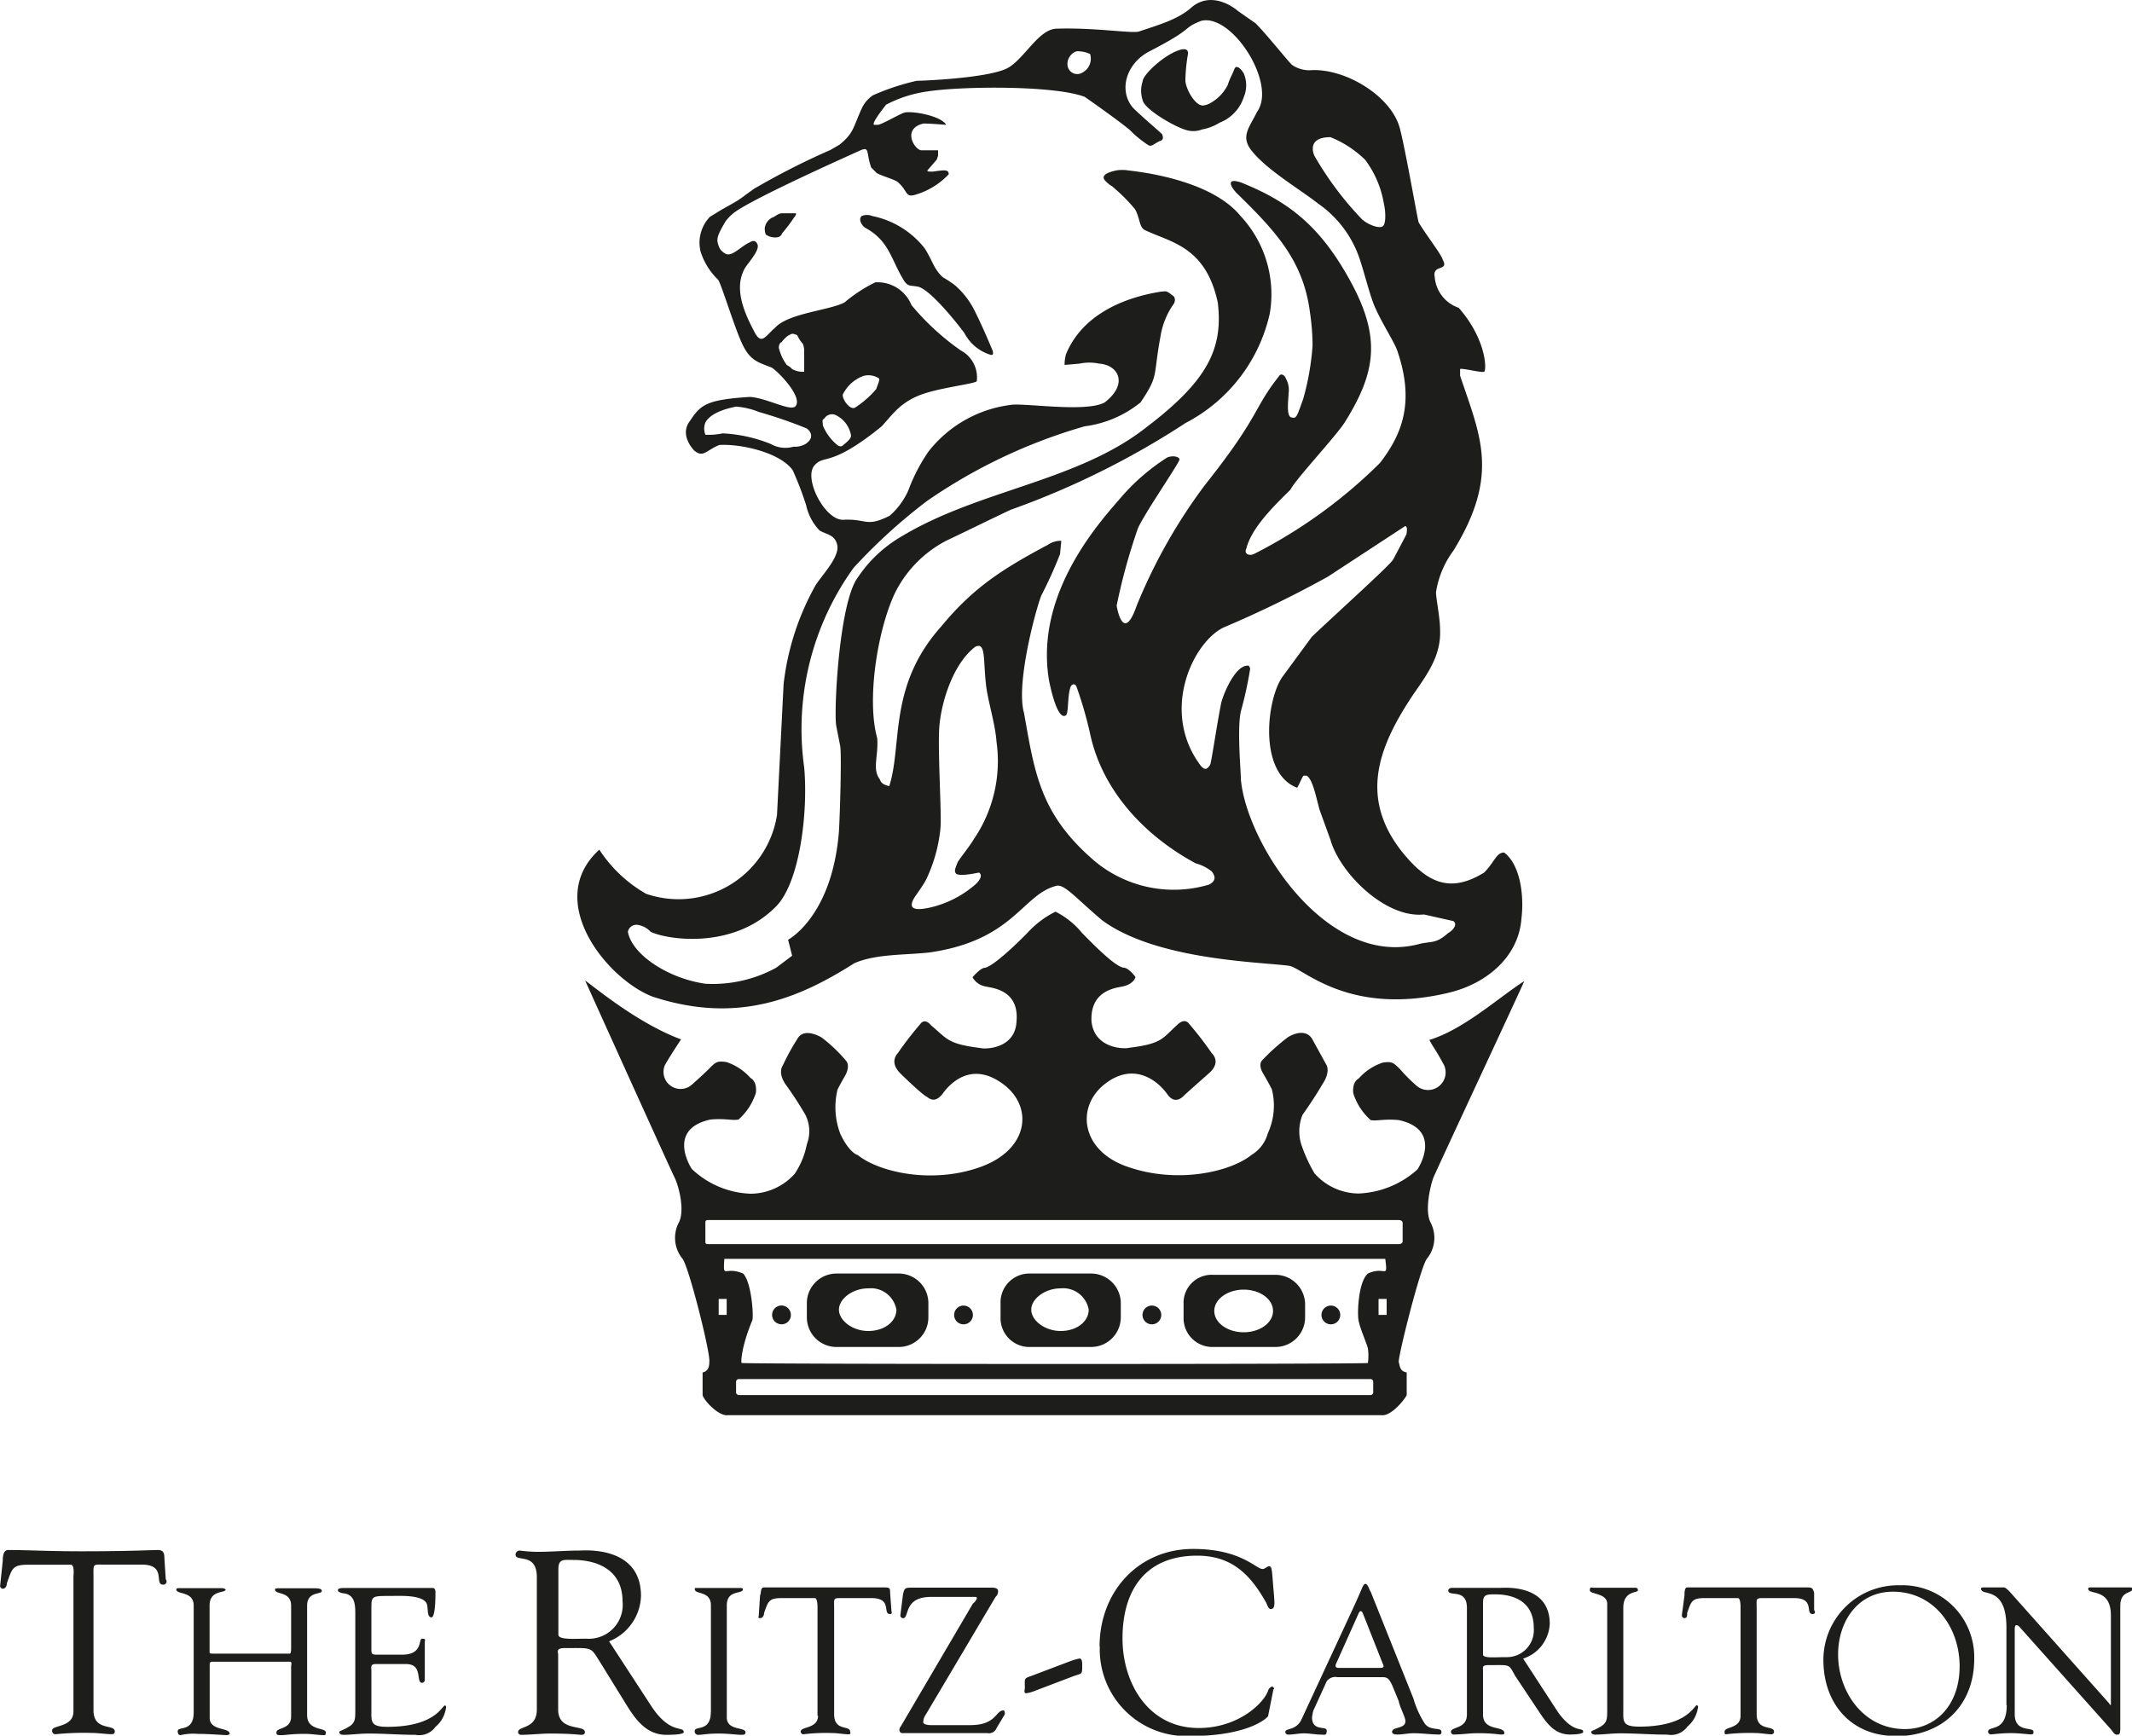 <svg id="Layer_1" data-name="Layer 1" xmlns="http://www.w3.org/2000/svg" viewBox="0 0 200 162.85"><defs><style>.cls-1{fill:#1d1d1b;fill-rule:evenodd;}</style></defs><title>backbone-icons</title><path class="cls-1" d="M188.22,160V152.7c0-4-2.38-2.88-2.38-3.64,0-.12.12-.12.25-.12H188c.13,0,.38.25.5.37l9.27,10.41c.13.12.13.25.25.25v-8.4c0-2.63-2.13-1.88-2.13-2.51,0-.12.13-.12.26-.12h3.63c.12,0,.25,0,.25.12,0,.5-1.13.13-1.13,1.63V162c0,.5,0,.75-.25.75s-.25,0-.63-.5l-8.39-9.4c-.13-.12-.25-.37-.5-.37,0,0-.13,0-.13.37v8c0,1.76,1.76,1.13,1.76,1.63,0,.13,0,.25-.25.25s-1-.12-1.88-.12-1.76.12-1.88.12-.25-.12-.25-.25c0-.62,1.75.13,1.75-2.5Zm-10.4,2.88c-4.14,0-6.77-3-6.77-7.14a7,7,0,0,1,7.15-7,6.74,6.74,0,0,1,7,6.89c0,4.39-3,7.27-7.39,7.27Zm-.25-13.54c-3.26,0-5.14,2.76-5.14,5.89,0,3.51,2.38,7,6.27,7,2.88,0,5.13-2.25,5.13-5.89s-2.38-7-6.26-7ZM163.28,161V150.82c0-.13,0-.88-.25-.88H159.9c-1.25,0-1.25.38-1.63,1.38,0,.25,0,.5-.25.5a.26.26,0,0,1-.25-.25l.25-1.88c0-.25,0-.75.25-.75h11.28c.5,0,.5.12.63.5v1.63c.12.12.12.37-.13.37-.75,0,.25-1.5-1.75-1.5h-2.76c-.88,0-.75,0-.75,1v9.9c0,1.63,1.63,1,1.63,1.63a.24.24,0,0,1-.25.25c-.38,0-1-.12-1.51-.12a18.53,18.53,0,0,0-2.76.12c-.12,0-.12-.12-.12-.25,0-.5,1.5-.25,1.5-1.5Zm-11-10.15v9.52c0,1.13-.13,1.63,1.5,1.63,4.51,0,5.14-2,5.39-2a.12.12,0,0,1,.12.12,2.81,2.81,0,0,1-1,1.88,1.88,1.88,0,0,1-1.88.75c-1.5,0-3-.12-4.39-.12-.87,0-1.62.12-2.38.12-.25,0-.37-.12-.37-.25s.25-.12.88-.5.62-.75.62-1.63v-9.9c0-1-1.63-.88-1.63-1.25s.13-.25.38-.25h3.76c.25,0,.37,0,.37.25s-1.37,0-1.37,1.63Zm-9.4,4.76,3.25,5c1.51,2.13,2.39,1.38,2.39,1.88,0,.25-1.13.25-1.26.25-1.38,0-2.13-1-2.88-2.13l-2.25-3.38c-.63-1.13-.38-1-2.51-1-.63,0-.5.25-.5.5v4.13c0,1.63,2,1,2,1.76,0,.12-.12.12-.37.12a16.2,16.2,0,0,0-2.26-.12c-.63,0-1.38.12-2.13.12a.27.27,0,0,1-.25-.25c0-.5,1.5-.25,1.5-1.63v-10c0-1.88-1.75-1-1.75-1.63,0-.13.12-.25.38-.25h4.51c.37,0,4.63-.38,4.63,3.38a3.61,3.61,0,0,1-2.5,3.26Zm-3.76-5.26v4.88c0,.38,1.13.25,2.13.25a2.53,2.53,0,0,0,2.63-2.75c0-2.38-1.75-3.14-3.63-3.14-.76,0-1.13,0-1.13.76Zm-7.9,9.27-.62-1.5c-.25-.5-.38-.76-.88-.76h-4.26a1,1,0,0,0-1,.38l-1.26,2.76a5.26,5.26,0,0,0-.12.62c0,1.38,1.38.76,1.38,1.26s-.25.37-.51.37c-.5,0-1.12-.12-1.62-.12s-1,.12-1.51.12a.27.27,0,0,1-.25-.25c0-.37,1-.12,1.5-1.13l4.64-10c1.13-2.38,1.13-2.76,1.38-2.76s.38.63.5.75l4,10a8.88,8.88,0,0,0,1,2.25c.5.88,1.63.38,1.63.88,0,.25-.12.25-.25.25-.75,0-1.5-.12-2.38-.12-.5,0-1,.12-1.5.12-.13,0-.5,0-.5-.25,0-.5,1.25-.25,1.25-1,0-.38-.5-1.25-.63-1.88Zm-3.76-8.27-2.13,4.76c-.12.25,0,.38.25.38h3.89c.37,0,.37-.13.25-.38l-1.88-4.76c-.13-.25-.25-.25-.38,0Zm-24.31,3.13c0-5.14,3.64-9.15,8.77-9.15,4.52,0,5.89,1.88,6.52,1.88.25,0,.38-.25.63-.25s.25.38.37,1.88.25,2.13-.25,2.13c-.25,0-.37-.62-.5-.75-1.5-2.63-3.26-4.26-6.39-4.26-4.76,0-7,3.13-7,7.77,0,4.14,2.38,8.4,7.15,8.4,3.76,0,6.14-2.38,6.51-3.51a.56.56,0,0,1,.38-.38c.12,0,.25.25.12.25l-.5,2.51c0,.12-1.75,1.88-7.27,1.88a8.13,8.13,0,0,1-8.52-8.4Zm-6.39,2.76,3.64-1.38a5.61,5.61,0,0,1,.87-.25c.25,0,.25.38.25.63,0,.87,0,.75-.75,1l-3.63,1.38a3.45,3.45,0,0,1-.88.25c-.25,0-.12-.38-.12-.5,0-.88-.13-.88.62-1.13Zm-3.38-7.39-6.52,11a1.25,1.25,0,0,0-.25.75c0,.13.25.26.75.26H91c2.5,0,2.38-1.38,3.13-1.38.13,0,.13.25.13.37l-.76,1.26a.77.77,0,0,1-.87.5h-8a.27.27,0,0,1-.25-.25.48.48,0,0,1,.12-.38l6.77-11.53a.94.94,0,0,0,.37-.5.12.12,0,0,0-.12-.12H87.34c-2.63,0-2,2-2.63,2a.27.27,0,0,1-.25-.25l.25-2c.13-.5.13-.62.76-.62H93c.5,0,.63.12.63.37a.7.7,0,0,1-.25.51ZM76.69,161V150.82c0-.13,0-.88-.25-.88H73.31c-1.25,0-1.25.38-1.63,1.38,0,.25-.13.5-.38.5s-.12-.12-.12-.25l.12-1.88c.13-.25,0-.75.38-.75H83c.5,0,.5.12.5.5l.12,1.63c0,.12.13.37-.12.37-.75,0,.25-1.5-1.76-1.5H79c-.88,0-.75,0-.75,1v9.9c0,1.63,1.5,1,1.5,1.63,0,0,.12.25-.13.25-.5,0-1-.12-1.63-.12a17.17,17.17,0,0,0-2.63.12.27.27,0,0,1-.25-.25c0-.5,1.63-.25,1.63-1.5Zm-10-.38v-10c0-1.38-1.51-1-1.51-1.51,0-.12,0-.12.13-.12h4c.25,0,.38,0,.38.12,0,.5-1.51,0-1.51,1.51v10.52c0,1.26,1.75.88,1.75,1.38,0,.13,0,.25-.37.25s-1.25-.12-2.13-.12c-1.13,0-1.51.12-1.88.12a.33.33,0,0,1-.38-.37c0-.5,1.51.12,1.51-1.76ZM57.14,154l4,6.14c1.76,2.63,3,1.76,3,2.38,0,.25-1.38.25-1.63.25-1.75,0-2.76-1.25-3.63-2.63l-2.63-4.26c-.88-1.38-.63-1.25-3.26-1.25-.88,0-.63.37-.63.62v5.14c0,2.13,2.51,1.38,2.51,2.13,0,.25-.25.25-.38.25s-.88-.12-2.88-.12c-.88,0-1.88.12-2.76.12a.27.27,0,0,1-.25-.25c0-.62,1.76-.25,1.76-2.13v-12.4c0-2.39-2-1.38-2-2.14a.4.4,0,0,1,.38-.37,14,14,0,0,0,1.63.12c1.37,0,2.75-.12,4-.12.37,0,5.76-.5,5.76,4.26a4.73,4.73,0,0,1-3,4.26Zm-4.76-6.77v6.14c0,.51,1.51.38,2.63.38a3.18,3.18,0,0,0,3.39-3.51c0-2.88-2.26-3.88-4.64-3.88-.88,0-1.38-.13-1.38.87Zm-17.54,3.76v3.64c0,.62,0,.62.75.62h2.13c2,0,1.5-1.5,1.88-1.5s.25.13.25.38v3.51a.28.28,0,0,1-.25.25c-.63,0,.12-1.76-1.5-1.76H35.21c-.5,0-.37.38-.37.63v3.63c0,1.13-.13,1.63,1.5,1.63,4.51,0,5.14-2,5.39-2a.12.12,0,0,1,.12.12,2.81,2.81,0,0,1-1,1.88,1.87,1.87,0,0,1-1.88.75c-1.5,0-2.88-.12-4.38-.12-.88,0-1.63.12-2.38.12-.26,0-.38-.12-.38-.25s.25-.12.88-.5.62-.75.62-1.63v-8.9c0-.87,0-1.88-1.12-2-.13,0-.51-.13-.51-.25s0-.25.63-.25H40.6c.13,0,.25.12.25.37,0,2.13-.25,2.39-.37,2.39-.5,0-.25-1-.5-1.38-.51-.76-2.51-.63-3.39-.63-1.75,0-1.75,0-1.75,1.25Zm-16.67,9.65v-10c0-1.38-1.63-1-1.63-1.51,0-.12.13-.12.25-.12h4a.58.58,0,0,1,.38.12c0,.38-1.51,0-1.51,1.51v4.26c0,.25,0,.25.38.25h7.14c.13,0,.13-.38.13-.5v-4c0-1.38-1.51-1-1.51-1.51,0-.12.13-.12.38-.12h3.38c.51,0,.63.12.63.25,0,.37-1.38,0-1.38,1.38v10.27c0,1.51,1.76,1.13,1.76,1.63,0,0,0,.25-.13.25-.63,0-1.13-.12-1.88-.12-1.25,0-1.75.12-2.13.12s-.5,0-.5-.25c0-.5,1.38-.25,1.38-1.5v-4.64c0-.25.12-.5-.13-.5H19.92c-.25,0-.25.13-.25.38v4.88c0,1.26,1.88.88,1.88,1.51a.42.42,0,0,1-.25.12c-.25,0-1.75-.12-2.75-.12a5.33,5.33,0,0,0-1.63.12c-.13,0-.25-.12-.25-.37,0-.5,1.5.12,1.5-1.76Zm-11.28,0V147.94c0-.13.13-1.13-.25-1.13h-4c-1.5,0-1.5.37-2,1.75,0,.25-.13.5-.38.5a.27.27,0,0,1-.25-.25l.25-2.38c0-.25,0-1,.5-1,1.88,0,3.76.12,6.89.12,4.39,0,6.65-.12,7.15-.12s.62.25.62.75l.13,2a.3.3,0,0,1-.25.5c-.88,0,.37-1.88-2-1.88H9.77c-1.12,0-1-.13-1,1.25v12.41c0,2,2,1.25,2,2a.24.24,0,0,1-.25.25c-.63,0-1.26-.12-2-.12a25.88,25.88,0,0,0-3.26.12.32.32,0,0,1-.37-.37c0-.5,2-.25,2-1.76ZM99.12,2.69c3.64-.12,7.27.5,7.77.25,1.88-.63,3.64-1.13,4.89-2.25,1.63-1.38,3.51-.38,4.39.37l1.62,1.13c1,1,2.89,3.38,3.39,3.88a2.81,2.81,0,0,0,1.88.51c3.26-.13,7.52,2.5,8.27,5.51.5,1.88,1.63,8.4,1.75,8.77.75,1.26,2.13,3,2.26,3.51.62,1.13-1,.38-.75,1.63a3.33,3.33,0,0,0,2.25,2.88c2.63,3,2.63,5.89,2.38,6s-2.13-.38-2.25-.25v.62c1.88,5.64,3.76,9.28-.63,16.42a8.83,8.83,0,0,0-1.63,3.89c0,.62.38,2.38.38,3.5.12,2.51-1.26,4.27-2.63,6.27-3.14,4.76-5,9.52-.88,14.66,2.25,2.76,4.38,3.89,7.64,1.88,1-1,1.13-1.88,1.88-1.88,1.51,1.13,1.88,4,1.63,6.14-.25,3.64-3.26,6.14-6.77,7-9.39,2.26-13.65-2.25-15-2.51-2.63-.37-12.41-.5-17.55-4.26-2.38-2-3.51-3.38-4.26-3.26-3.25.76-4,5.14-12,6.27-2.38.25-5,.13-7,1-5.14,3.26-10.91,5.77-18.93,3.14-4.26-1.63-10.27-9-5-13.79a12.8,12.8,0,0,0,4.39,4.14,9.35,9.35,0,0,0,12.28-7.4l.62-12.28a24.54,24.54,0,0,1,3-9.27c.63-1,2.38-2.76,2-3.89-.25-.87-1-.87-1.63-1.25a4.94,4.94,0,0,1-1.26-2.38,31.06,31.06,0,0,0-1.25-3.26c-1.13-1.63-4.76-2.5-6.89-2.38-1.25.5-1.51,1.25-2.38.5-1-1.13-.88-2.13-.38-2.75,1-1.51,1.51-2,5.64-2.26,1.63.12,3.76,1.38,4.26.88.75-.88-1.75-3.39-2.25-3.64-1.26-.5-2-.62-2.76-2.25s-2-5.77-2.26-6a6.29,6.29,0,0,1-1.63-2.63,3.5,3.5,0,0,1,.88-3.26l.63-.38c.75-.5,1.88-1,2.63-1.62l.88-.63a69.1,69.1,0,0,1,7.14-3.63l.88-.51c1.38-1.12,1.25-1.63,2.13-3.5a3,3,0,0,1,1-1.13A22.11,22.11,0,0,1,86,7.58c.62,0,6.51-.25,8.39-1.13,1.63-.75,3-3.76,4.76-3.76ZM115.91,18c-.37-.38-1-1.38.51-.88,4.38,1.76,7.39,4,10.27,9.28s2.38,8.52-.5,13.16c-.75,1.25-4.64,5.38-5.14,6.39-1.38,1.37-3.63,3.5-4.13,5.51-.25.5.25.75.75.5a46.82,46.82,0,0,0,11.78-8.52c2.13-2.76,3.26-5.76,1.63-10.53-.25-.75-1.38-2.5-2-3.88-.5-1-1-3.13-1.5-4.64a10.27,10.27,0,0,0-3.89-5.26c-1.75-1.38-5-3.26-6.39-5.14-.87-1.25-.12-2,.63-3.51,1.88-2.63-2.38-9.27-5.26-8.52-1.88.75-.5.63-4.89,2.88-2.13,1.13-2.88,3.64-1.5,5.27.87.87,2.38,2.12,2.75,2.5,0,.13.25.5-.25.63-.75.37-.75.62-1.25.25A10,10,0,0,1,106,12.21c-.87-.75-3.88-2.88-4.26-3.13C98.87,8,90.23,8.08,87,8.58a11.84,11.84,0,0,0-3.89,1.25C83,10,81.7,11.59,82,11.71h.38c.5-.12,1.76-.87,2.38-1.12s3.51.25,4,1.12c-.12,0-1.38-.12-2.13-.12-2.13.5-.75,2.63-.12,2.51H88v.5l-.12.37-.76.88c-.25.25-.12.25.38.25,1-.13,1.5-.25,1.5.25a7,7,0,0,1-3,1.88c-1.13.38-.76-.25-1.76-1.13-.25-.25-1.63-.62-2-.87l-.51-.51c-.5-1.37-.12-2-1-1.62-.25.12-10.15,4.51-11.9,5.88a4.51,4.51,0,0,0-.75.76c-.51.87-.88,1.5-.76,2s.25.75.63,1c.63.51,1.5-.62,2.38-1,.38-.25.63-.12.75.25.13.63-1,1.76-1.25,2.26-1,1.88,0,4.13,1,6,.63,1.13,1,.25,1.88-.5,1.25-1.38,5.14-1.63,6.52-2.38a14.07,14.07,0,0,1,2.88-1.88,3.43,3.43,0,0,1,3.39,2.13,23.33,23.33,0,0,0,4.63,4.26,2.86,2.86,0,0,1,1.5,2.88c-.12.26-3.75.63-5.51,1.38S83.71,38.91,82.71,40c-4.77,3.88-5.39,2.63-6.27,3.63-1.13,1.13.88,5.14,2.63,5.14,2.26-.13,2.13.75,4.39-.38a6.89,6.89,0,0,0,1.75-2.38,16.53,16.53,0,0,1,1.88-3.63A11.62,11.62,0,0,1,94.74,38c1.13-.25,7.14.75,8.9-.25,2.25-1.75,1.25-3.51-.51-3.63a4.58,4.58,0,0,0-1.88,0l-1.38.12a3.39,3.39,0,0,1,.13-1c1.38-3.39,4.89-5.26,9-5.89.38,0,.38-.13,1,.38.26.12.26.5.13.75a7.16,7.16,0,0,0-1.25,3c-.75,4-.13,3.64-1.88,6.27A10.45,10.45,0,0,1,101.75,40a50.33,50.33,0,0,0-14.78,7,51.86,51.86,0,0,0-6.89,6.27A25.87,25.87,0,0,0,75.44,72c.37,4.14-.38,10.53-2.51,12.91-4,4.26-10.4,3.26-11.9,2.51a2.07,2.07,0,0,0-1.13-.63.82.82,0,0,0-1,.63c.37,2.13,3.76,4.38,7.27,4.88a12.41,12.41,0,0,0,6.64-1.5l1.5-1.13-.38-1.5S78.07,86,78.7,78c.12-2.13.25-7.27.12-8l-.37-1.88c-.25-1.26.25-11.53,2-13.91a12.44,12.44,0,0,1,4.14-3.89c7.26-4.38,16.54-5.14,23-10.27,5.77-4.39,7.15-7.4,6.65-11.66-1.13-5.26-4.39-5.64-6.77-6.77-.63-.25-.5-1.12-1-2a17,17,0,0,0-2.13-2.13,2.94,2.94,0,0,1-.63-.5c-.75-.75,1.13-1,1-1a3.55,3.55,0,0,1,1.13,0c3.38.38,8.27,1.51,10.53,4.27a10.77,10.77,0,0,1,2.75,9.14,15.34,15.34,0,0,1-7.89,10.28,77.36,77.36,0,0,1-16.42,8.15c-2.13,1-3.88,1.88-6,2.88a11.07,11.07,0,0,0-4.89,5c-1.63,3.51-2.63,10-1.63,13.54.13,1.75-.5,2.88.25,3.88.13.38.38.5.88.63,1.25-3.89-.13-9.4,4.89-15,3-3.64,5.76-5.39,10-7.65a2.12,2.12,0,0,1,1.25-.37l-.12,1.25a40.53,40.53,0,0,1-1.76,3.89c-.62,1.63-2.38,8.39-1.62,11,1,5.64,1.5,9.53,6.64,13.92A11.58,11.58,0,0,0,113.41,83c.5-.25.75-.63.25-1.25a4.21,4.21,0,0,0-1.5-.75c-4.89-2.64-8.78-6.9-9.9-12.16A36.56,36.56,0,0,0,101,64.47c-.12-.37-.5-.37-.62.13-.25.88-.13,2.25-.38,2.51-.88.62-1.63-3.39-1.63-3.51-1.25-8.27,5.14-15,7-17.17a19.75,19.75,0,0,1,4.13-3.51c.63-.25,1.26,0,1.13.25-.25.63-3.26,5-3.88,6.39a56.18,56.18,0,0,0-2,7.27c.25,1.38.88,2.88,1.88,0A50.82,50.82,0,0,1,113,45.55c5.27-6.64,4.51-7.14,7-10.28.13-.25.5-.12.63.25a2.17,2.17,0,0,1,.25,1.38c0,.5-.25,2.13.25,2.26s.5,0,1.13-1.76a24.34,24.34,0,0,0,.87-5,21.94,21.94,0,0,0-.25-3.13c-.62-4.76-3.13-7.52-7-11.28Zm.51,55.27c.62,6,8.14,17.67,16.79,15.28,1.13-.25,1.5,0,2.63-1,.25-.12,1-.75.5-1.13l-2.76-.62c-3.63.37-7.89-3.89-8.77-7l-1-2.76c-.25-.75-.63-3-1.25-3.26h-.25c-.13,0-.38.76-.63,1.13-3.64-1.38-2.88-8.27-1.38-10.4l2.76-3.76c2.5-2.38,7.39-6.77,7.64-7.27,0,0,1-1.88,1.25-2.38,0-.25.13-.63-.12-.75l-7.27,4.76a103.13,103.13,0,0,1-9.77,4.76c-2.89,1.38-6,7.9-2.13,13,.25.25.5.5.87-.13.13-.37.63-3.76,1-5.64.12-.75,1.37-3.88,2.63-3.63l.12.25a36,36,0,0,1-.87,4c-.38,1.63,0,5.64,0,6.52ZM89.72,82c-.25-.25-.12-.5.13-1.13.5-.75,1.13-1.5,1.5-2.13a13,13,0,0,0,2.13-9.15c-.12-1.75-.87-4-1-5.51-.25-2.26,0-3.89-1-3.39-2.13,1.63-3.26,5.39-3.38,7.77s.25,8.15.12,9.28A14.43,14.43,0,0,1,87,82.27c-.38.87-1.26,1.88-1.38,2.25-.38.88.5.88,1.63.63A9.81,9.81,0,0,0,91.48,83s.88-.75.37-1.13c-.12,0-1.62.38-2.13.13ZM66.17,40.79a6.34,6.34,0,0,0,1.62-.13,13.75,13.75,0,0,1,4.52,1,2.78,2.78,0,0,0,2.13.25,2,2,0,0,0,1.12-.25c1.13-.76.13-1.51,0-1.51a43.3,43.3,0,0,0-4.38-1.5,7,7,0,0,0-2.13-.5c-1.88.37-2.63,1-2.88,1.5a1.52,1.52,0,0,0,0,1.13Zm12.15-1.88a.86.86,0,0,0-1,.37c-.25.13-.13.26-.13.63a4.54,4.54,0,0,0,1.26,1.76c.25.25.5.25.62.12s.88-.63.75-1a2.6,2.6,0,0,0-1.5-1.88ZM79.07,37c-.12.37.63,1.5,1.13,1.25a8.9,8.9,0,0,0,2-1.75c.12-.38.37-.88.25-1A1.81,1.81,0,0,0,81,35.27,3.5,3.5,0,0,0,79.07,37ZM75.44,34.9V33a1.78,1.78,0,0,0-.13-.75,2.76,2.76,0,0,1-.5-.76.39.39,0,0,0-.25-.12c-.25-.13-.37,0-.63.12a2.86,2.86,0,0,0-.62.63c-.13,0-.25.25-.25.5a4.39,4.39,0,0,0,.75,1.63,1.66,1.66,0,0,1,.5.38,2.06,2.06,0,0,0,1.13.25Zm52.38-14.29c.38.38,1.5.88,1.88.63s.25-1.63.12-2.13A9.49,9.49,0,0,0,128.07,15a10,10,0,0,0-3.26-2.13c-2.38,0-1.5,1.76-1.5,1.76a30.62,30.62,0,0,0,4.51,6ZM101.5,6.83a1.47,1.47,0,0,0,.76-1.76,2.5,2.5,0,0,0-1-.25c-.5-.12-1.12.5-1.12,1.13a.92.92,0,0,0,1.37.88ZM92.86,33.27a4.14,4.14,0,0,1-2.38-2c-.25-.37-3.14-4.13-4.39-4.38-.75-.13-.88,0-1.25-.5-1.26-2-1.38-3.76-3.64-5-.25-.12-.75-.75-.37-1.12a1.29,1.29,0,0,1,1,0,8.35,8.35,0,0,1,4.89,3c.75,1.13.87,2,1.75,2.76a9.22,9.22,0,0,1,1.13.75A7.66,7.66,0,0,1,91.35,29c.63,1.25,1.13,2.38,1.76,3.88.12.38,0,.5-.25.38Zm-20-11a1.53,1.53,0,0,1-1-.25s-.12-.13-.12-.63a1.31,1.31,0,0,1,.75-1c.13,0,.5-.38.88-.38h1.25c.13,0,0,.26-.12.38a15,15,0,0,1-1.13,1.5.55.55,0,0,1-.5.38Zm38.72-10c-1-.12-4.26-2-4.39-2.88a2.76,2.76,0,0,1,0-1.75c0-.63,2.13-2.63,3.64-3,.62-.12.62.25.62.38a15.91,15.91,0,0,0-.25,2.5c0,.76.88,2.38,1.63,2.38a1.71,1.71,0,0,0,.75-.25A4,4,0,0,0,115.16,8c.25-.75.38-.87.63-1.5.12-.38.5-.25.88.38a2.83,2.83,0,0,1,0,2.25,3.84,3.84,0,0,1-2.26,2.38,4.52,4.52,0,0,1-1.63.63,2.24,2.24,0,0,1-1.25.12ZM99,85.53a7.64,7.64,0,0,1,2.5,2c.63.63,3,3.13,3.89,3.26.5,0,1.13.88,1.13.88s-.13.62-1.13.87c-.5.13-3.13.25-3,3.26.25,2.63,3.13,2.63,3.51,2.51,3.13-.38,3.13-.88,4.51-2.13.75-.75,1.13-.13,1.13-.13a32.77,32.77,0,0,1,2.13,2.76c.12.12.88.88-.25,1.88s-2.13,1.88-2.38,2.13-.88.75-1.51-.12c-.87-1.26-3.13-3.14-5.88-1s-2.26,6.27,2.12,7.77c4.64,1.63,9.65.5,11.66-1.13a3.38,3.38,0,0,0,1.5-2,6.22,6.22,0,0,0,.38-4.14c-.25-.5-.75-1.37-.75-1.37s-.63-.88-.13-1.38a20.31,20.31,0,0,1,2.38-2.13s1.51-1,2.26.12l1.38,2.51s.37.63-.38,1.75c-.5.88-1.5,2.38-1.88,2.89a4.15,4.15,0,0,0-.13,2.75,14.16,14.16,0,0,0,1.26,2.76,5.58,5.58,0,0,0,4.13,1.88,8.75,8.75,0,0,0,5.52-2.26c.25-.37,2.25-3.76-1.76-4.63-1.38-.13-2.13.12-2.63,0a5.62,5.62,0,0,1-1.63-2.51c-.12-1.13.5-1.38.5-1.38a5.17,5.17,0,0,1,2.26-1.5c.88-.13,1,0,1.63.62a15.59,15.59,0,0,0,1.5,1.51,1.65,1.65,0,0,0,2.63-1.88c-.87-1.63-1-1.63-1.38-2.38,3.26-1,6.52-4,8.9-5.52-.25.63-8.27,17.8-8.52,18.43s-.88,3.13-.25,4.26a3.1,3.1,0,0,1-.38,3.38c-.62.88-2.63,8.9-2.63,9.65.13.5.13.88.75,1v2.13c-.25.5-1.5,2-2.37,1.88H68.3c-.88.13-2.26-1.38-2.39-1.88v-2.13c.51-.12.63-.5.63-1,.13-.75-1.88-8.77-2.5-9.65a3.1,3.1,0,0,1-.38-3.38c.63-1.13,0-3.51-.38-4.26S54.89,92,54.89,92c.75.5,4.88,4,9,5.52,0,0-1,1.5-1.5,2.38a1.6,1.6,0,0,0,2.5,1.88s1-.88,1.63-1.51.75-.75,1.63-.62a5.17,5.17,0,0,1,2.26,1.5s.62.25.5,1.38a5.62,5.62,0,0,1-1.63,2.51c-.63.12-1.25-.13-2.63,0-4,.87-2,4.26-1.76,4.63A8.42,8.42,0,0,0,70.43,112a5.58,5.58,0,0,0,4.13-1.88,7.6,7.6,0,0,0,1.13-2.76,3.43,3.43,0,0,0-.13-2.75,33.52,33.52,0,0,0-1.88-2.89c-.75-1.12-.25-1.75-.25-1.75a21.24,21.24,0,0,1,1.38-2.51c.63-1.13,2.26-.12,2.26-.12a14.1,14.1,0,0,1,2.25,2.13c.5.5,0,1.38,0,1.38s-.5.87-.75,1.37a7,7,0,0,0,.25,4.14c.75,1.63,1.51,2,1.63,2,2,1.63,7,2.76,11.53,1.13s5-5.64,2.13-7.77-4.89-.25-5.76,1c-.76.87-1.26.25-1.51.12s-1.37-1.13-2.38-2.13-.37-1.76-.25-1.88a32.77,32.77,0,0,1,2.13-2.76s.38-.62,1,.13c1.51,1.25,1.51,1.75,4.64,2.13.38.12,3.26.12,3.38-2.51.26-3-2.38-3.13-2.88-3.26a1.74,1.74,0,0,1-1.25-.87s.75-.88,1.13-.88c.87-.13,3.38-2.63,4-3.26a8.9,8.9,0,0,1,2.63-2Zm29.32,42.35a4.82,4.82,0,0,0,0-1.37c-.12-.51-.75-1.88-.88-2.64s0-3.63.88-4.38c1.63-.75,1.88.62,1.63-1.38h-62c-.13,2,0,.63,1.76,1.38.75.75,1,3.76.87,4.38a16.09,16.09,0,0,0-.87,2.64s-.26,1.25-.13,1.37,58.77.13,58.77,0Zm-60.9-4.51h.75v-1.5h-.75v1.5Zm61.9,0h.76v-1.5h-.76v1.5Zm-62.9-6.64H131.2c.25,0,.38-.12.38-.25v-1.75c0-.13-.13-.26-.38-.26H66.42c-.25,0-.25.13-.25.26v1.75c0,.13,0,.25.25.25Zm2.88,14.16h59.27a.26.26,0,0,0,.25-.25v-1a.26.26,0,0,0-.25-.25H69.3a.26.26,0,0,0-.25.25v1a.26.26,0,0,0,.25.25Zm44.48-4.51a2.7,2.7,0,0,1-2.75-2.76v-1.25a2.63,2.63,0,0,1,2.75-2.76h5.89a2.79,2.79,0,0,1,2.76,2.76v1.25a2.78,2.78,0,0,1-2.76,2.76Zm2.89-1.38c1.5,0,2.75-.87,2.75-2s-1.25-2-2.75-2-2.76.88-2.76,2,1.25,2,2.76,2Zm-38.22,1.38a2.78,2.78,0,0,1-2.76-2.76v-1.37a2.78,2.78,0,0,1,2.76-2.76h5.89a2.78,2.78,0,0,1,2.75,2.76v1.37a2.78,2.78,0,0,1-2.75,2.76Zm3-1.5c1.51,0,2.64-.88,2.64-2a2.43,2.43,0,0,0-2.64-2c-1.5,0-2.75,1-2.75,2s1.25,2,2.75,2Zm15.17,1.5a2.7,2.7,0,0,1-2.76-2.76v-1.37a2.7,2.7,0,0,1,2.76-2.76h5.76a2.79,2.79,0,0,1,2.76,2.76v1.37a2.79,2.79,0,0,1-2.76,2.76Zm2.88-1.5c1.5,0,2.63-.88,2.63-2a2.43,2.43,0,0,0-2.63-2c-1.5,0-2.76,1-2.76,2s1.26,2,2.76,2Zm-26.19-.63a.88.88,0,1,1,.88-.88.86.86,0,0,1-.88.88Zm17.17,0a.88.88,0,1,1,0-1.75.88.88,0,0,1,0,1.75Zm34.46,0a.88.88,0,1,1,0-1.75.88.88,0,0,1,0,1.75Zm-16.79,0a.88.88,0,1,1,0-1.75.88.88,0,0,1,0,1.75Z"/></svg>